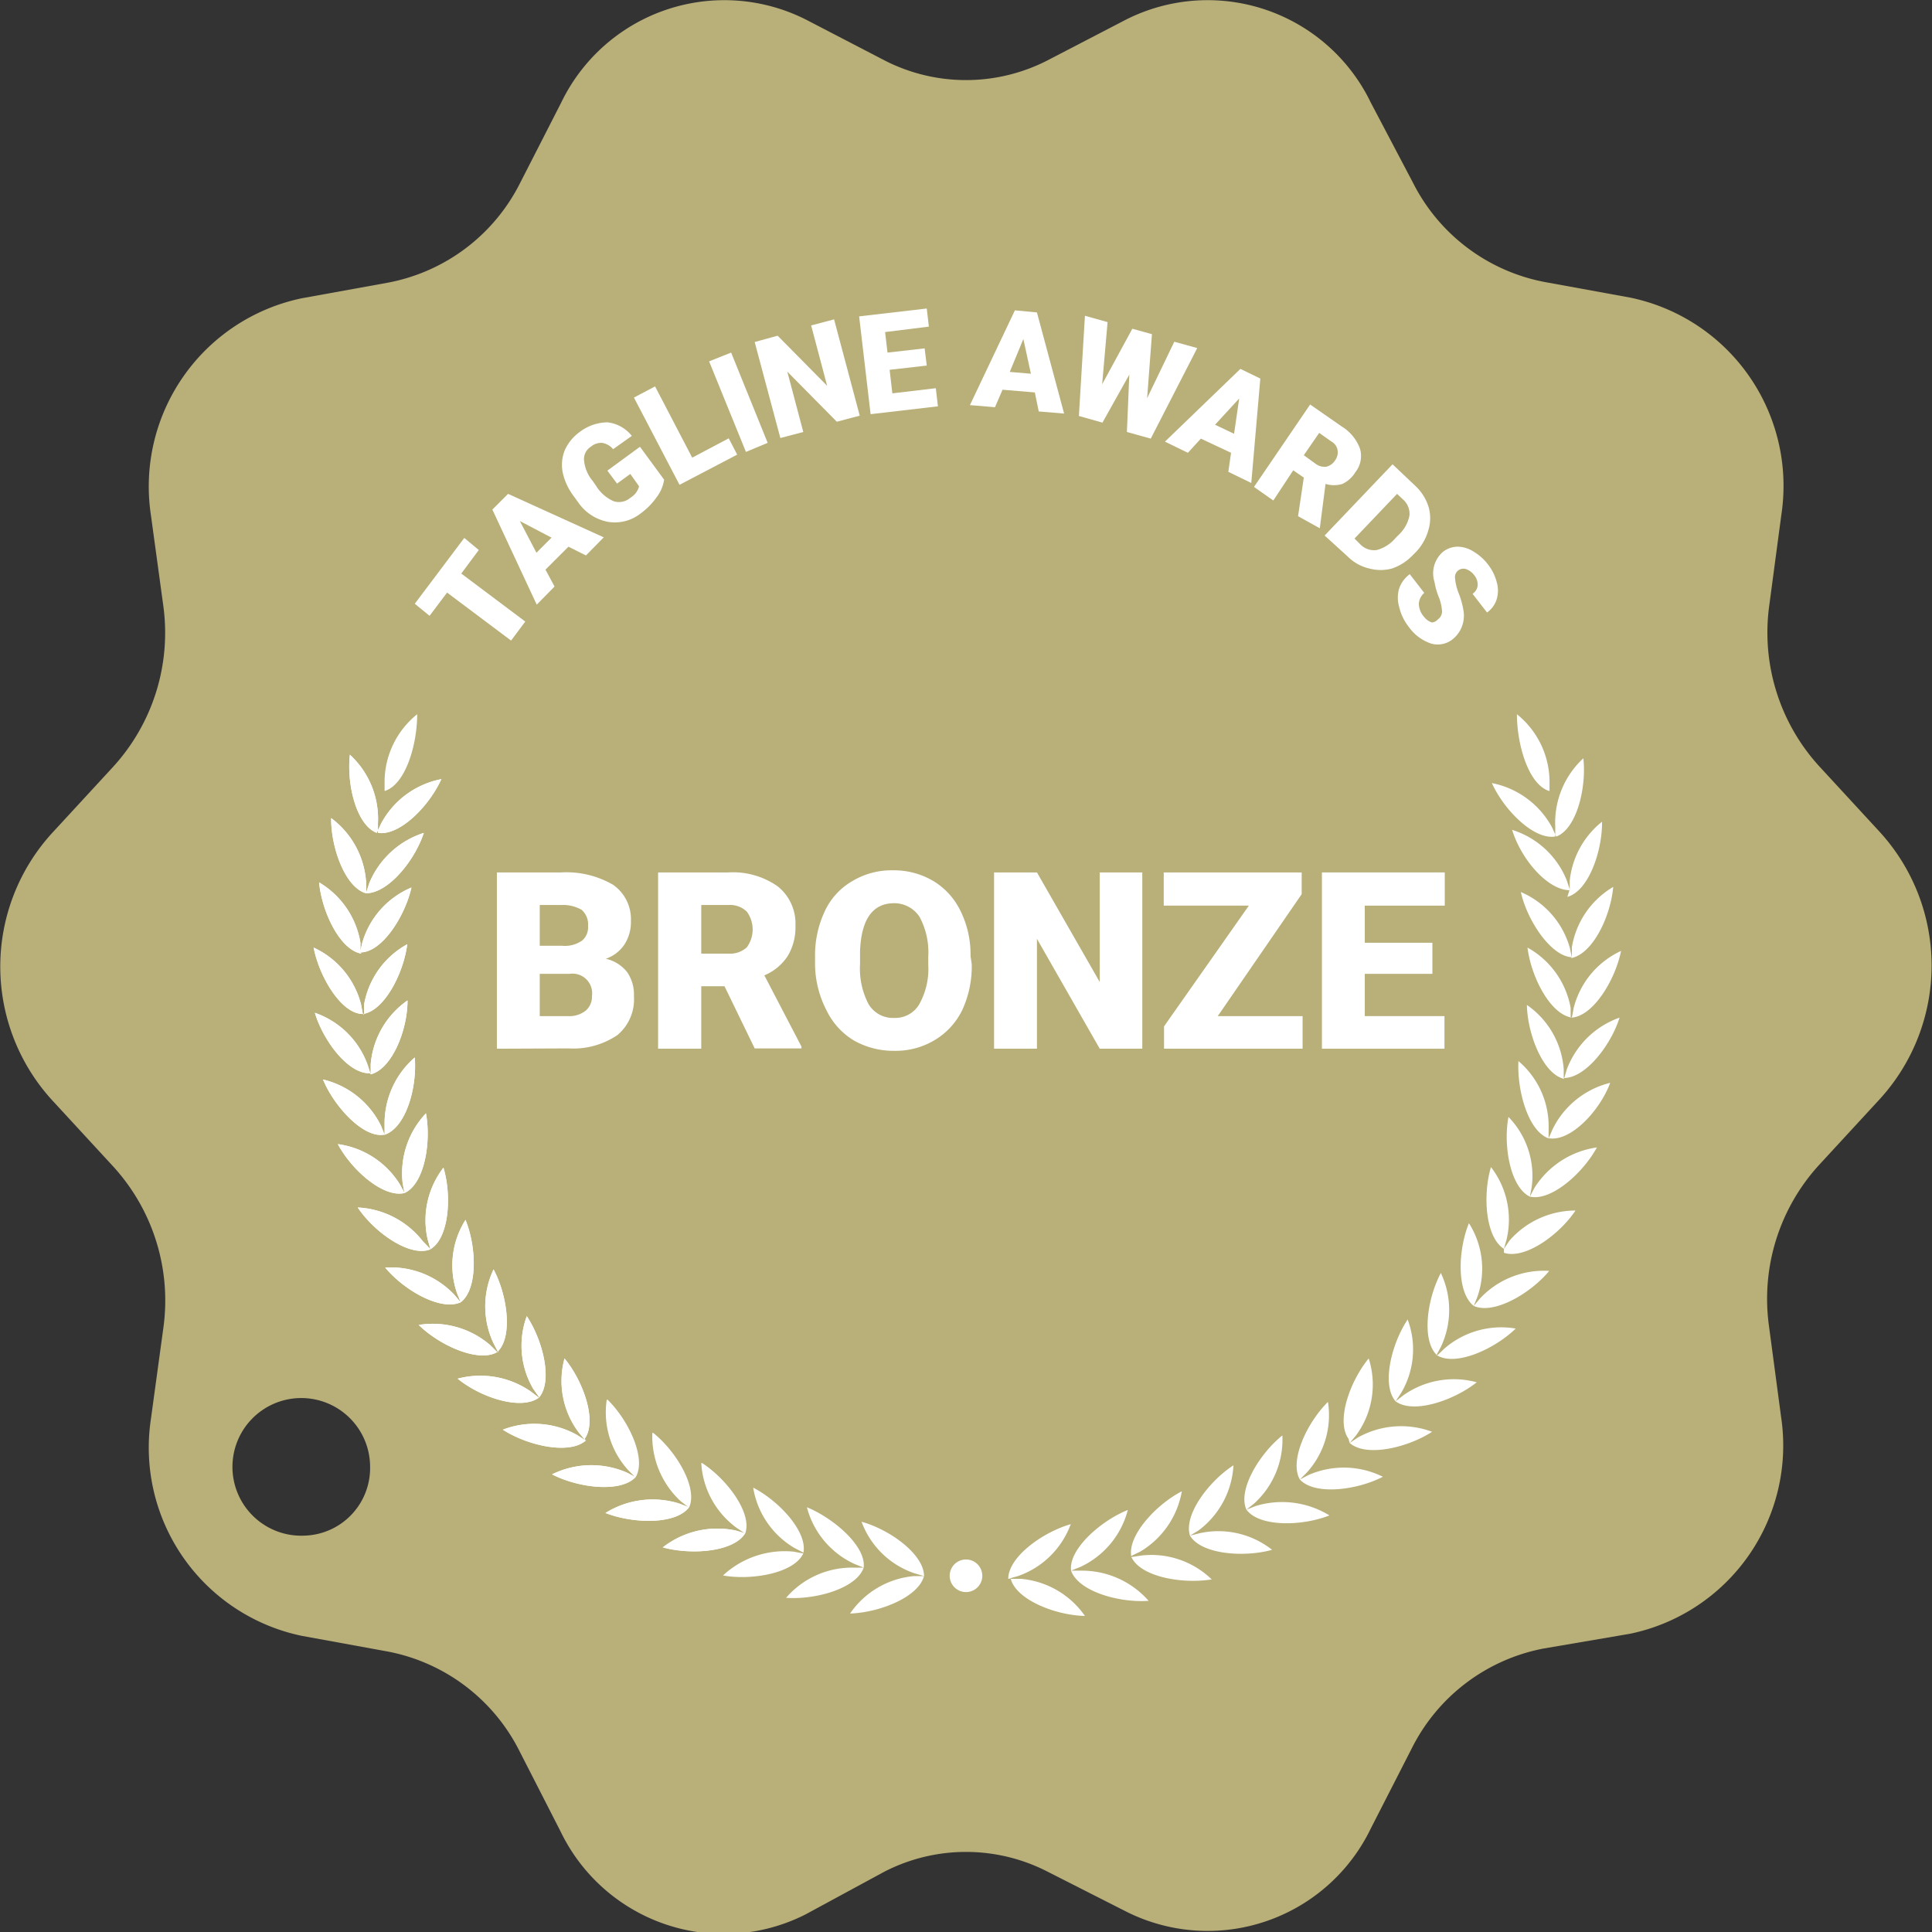 <svg xmlns="http://www.w3.org/2000/svg" xmlns:xlink="http://www.w3.org/1999/xlink" viewBox="0 0 64 64"><rect x="0" y="0" width="64" height="64" fill="#333333" stroke="none"/><defs><style>.cls-1{fill:none;}.cls-2{fill:#b9af79;}.cls-3,.cls-5{fill:#fff;}.cls-4{clip-path:url(#clip-path);}.cls-5{fill-rule:evenodd;}</style><clipPath id="clip-path"><polygon class="cls-1" points="20.77 52.86 25.12 51.02 23.75 47.36 22.14 30.42 14.84 25.24 12.87 25.98 11.32 23.32 3.81 36.13 20.77 52.86"/></clipPath></defs><g id="Слой_2" data-name="Слой 2"><g id="Слой_1-2" data-name="Слой 1"><path class="cls-2" d="M62.27,27.56l-2-2.17a6.57,6.57,0,0,1-1.66-5.34l.4-3a6.37,6.37,0,0,0-5-7.19l-2.85-.52a6.18,6.18,0,0,1-4.36-3.3L45.41,3.4A6,6,0,0,0,37.3.65L34.7,2a5.91,5.91,0,0,1-5.4,0L26.7.65A6,6,0,0,0,18.59,3.4L17.23,6.06a6.18,6.18,0,0,1-4.36,3.3L10,9.88a6.37,6.37,0,0,0-5,7.19l.41,3a6.58,6.58,0,0,1-1.67,5.34l-2,2.17a6.56,6.56,0,0,0,0,8.88l2,2.17A6.58,6.58,0,0,1,5.41,44l-.41,3a6.37,6.37,0,0,0,5,7.19l2.85.52a6.18,6.18,0,0,1,4.36,3.3l1.36,2.66a6,6,0,0,0,8.11,2.75L29.3,62a5.91,5.91,0,0,1,5.4,0l2.6,1.32a6,6,0,0,0,8.11-2.75l1.36-2.66a6.18,6.18,0,0,1,4.36-3.3L54,54.12a6.37,6.37,0,0,0,5-7.19l-.4-3a6.57,6.57,0,0,1,1.66-5.34l2-2.17A6.56,6.56,0,0,0,62.27,27.56ZM10.08,50.87a2.28,2.28,0,1,1,2.18-2.28A2.24,2.24,0,0,1,10.08,50.87Z"/><path class="cls-3" d="M16.46,34.74V28.9h2.12a3.09,3.09,0,0,1,1.73.41,1.39,1.39,0,0,1,.59,1.2,1.36,1.36,0,0,1-.21.77,1.21,1.21,0,0,1-.62.48,1.25,1.25,0,0,1,.71.45A1.31,1.31,0,0,1,21,33a1.54,1.54,0,0,1-.55,1.29,2.61,2.61,0,0,1-1.62.44Zm1.42-3.41h.74a1,1,0,0,0,.66-.17.57.57,0,0,0,.2-.48.65.65,0,0,0-.21-.54,1.25,1.25,0,0,0-.69-.16h-.7Zm0,.93v1.4h.93a.87.87,0,0,0,.59-.18.61.61,0,0,0,.21-.49.65.65,0,0,0-.74-.73Z"/><path class="cls-3" d="M24,32.67h-.77v2.07H21.8V28.9h2.32a2.58,2.58,0,0,1,1.64.46,1.57,1.57,0,0,1,.59,1.3,1.85,1.85,0,0,1-.25,1,1.71,1.71,0,0,1-.78.65l1.23,2.36v.06H25Zm-.77-1.08h.9a.82.82,0,0,0,.61-.21,1,1,0,0,0,0-1.18.79.79,0,0,0-.61-.22h-.9Z"/><path class="cls-3" d="M32.19,31.94a3.45,3.45,0,0,1-.31,1.51,2.36,2.36,0,0,1-.91,1,2.51,2.51,0,0,1-1.34.36,2.67,2.67,0,0,1-1.34-.34,2.36,2.36,0,0,1-.91-1A3.38,3.38,0,0,1,27,32V31.7a3.42,3.42,0,0,1,.32-1.51,2.24,2.24,0,0,1,.91-1,2.52,2.52,0,0,1,1.35-.36,2.56,2.56,0,0,1,1.33.35,2.35,2.35,0,0,1,.91,1,3.24,3.24,0,0,1,.33,1.49Zm-1.44-.25a2.48,2.48,0,0,0-.29-1.32,1,1,0,0,0-.84-.45c-.71,0-1.09.53-1.13,1.59v.43a2.54,2.54,0,0,0,.28,1.32.94.94,0,0,0,.86.46.92.92,0,0,0,.82-.45,2.4,2.4,0,0,0,.3-1.31Z"/><path class="cls-3" d="M37.84,34.74H36.43L34.35,31.1v3.64H32.93V28.9h1.42l2.08,3.63V28.9h1.41Z"/><path class="cls-3" d="M40.34,33.66h2.81v1.08H38.56V34l2.81-4H38.55V28.9h4.57v.72Z"/><path class="cls-3" d="M47.45,32.26H45.21v1.4h2.64v1.08H43.79V28.9h4.07V30H45.21v1.23h2.24Z"/><circle class="cls-1" cx="32" cy="32" r="18.52"/><path class="cls-3" d="M15.86,18.22l-.58.78,2.12,1.59-.47.63-2.12-1.59-.58.77L13.74,20l1.64-2.18Z"/><path class="cls-3" d="M18.83,18.11l-.76.76.3.56-.59.6-1.47-3.15.52-.52L20,17.8l-.59.6Zm-1.06.2.5-.5-1.05-.55Z"/><path class="cls-3" d="M22,15.89a1.25,1.25,0,0,1-.24.57,2.34,2.34,0,0,1-.54.55,1.38,1.38,0,0,1-1.06.28,1.54,1.54,0,0,1-1-.64L19,16.43a2,2,0,0,1-.36-.78,1.31,1.31,0,0,1,.07-.74,1.5,1.5,0,0,1,.48-.59,1.55,1.55,0,0,1,.93-.33,1.2,1.2,0,0,1,.81.45l-.62.44a.59.59,0,0,0-.37-.21.54.54,0,0,0-.37.13.48.48,0,0,0-.22.47,1.23,1.23,0,0,0,.29.67l.11.16a1.28,1.28,0,0,0,.57.5.57.57,0,0,0,.56-.11.62.62,0,0,0,.29-.38l-.29-.41-.44.32-.32-.43,1.08-.79Z"/><path class="cls-3" d="M22.93,15.16l1.21-.64.28.54-1.91,1L21,13.17l.7-.37Z"/><path class="cls-3" d="M25.43,14.67l-.72.3-1.22-3,.73-.29Z"/><path class="cls-3" d="M28.48,13.77l-.76.2-1.64-1.66.53,2-.76.2L25,11.33l.76-.21,1.64,1.66-.53-2,.76-.2Z"/><path class="cls-3" d="M30.7,12.11l-1.23.14.09.78L31,12.86l.07.6-2.23.26-.38-3.24,2.24-.26.07.6L29.32,11l.08.68,1.23-.14Z"/><path class="cls-3" d="M34.28,13l-1.07-.09-.25.58-.83-.07,1.49-3.14.73.07.9,3.35-.84-.07Zm-.83-.68.7.06-.25-1.15Z"/><path class="cls-3" d="M38,13.19l.9-1.87.76.21-1.54,3-.79-.22.08-1.9L36.52,14l-.78-.22.2-3.32.75.21-.18,2.06,1-1.84.65.18Z"/><path class="cls-3" d="M40.78,15l-1-.47-.43.47-.76-.37,2.5-2.41.66.32L41.45,16l-.76-.37Zm-.53-.93.63.3.17-1.17Z"/><path class="cls-3" d="M43.19,15.82l-.35-.24-.66,1-.64-.45L43.4,13.4l1.05.73a1.44,1.44,0,0,1,.6.73.86.86,0,0,1-.15.78,1,1,0,0,1-.43.39.94.94,0,0,1-.56,0l-.19,1.47,0,0L43,17.1Zm0-.74.4.29a.49.49,0,0,0,.35.09.48.48,0,0,0,.28-.2.45.45,0,0,0,.09-.34.4.4,0,0,0-.2-.29l-.41-.29Z"/><path class="cls-3" d="M43.88,17.74l2.25-2.36.76.72a1.6,1.6,0,0,1,.43.68,1.35,1.35,0,0,1,0,.77,1.72,1.72,0,0,1-.4.72l-.11.11a1.72,1.72,0,0,1-.69.45,1.44,1.44,0,0,1-.77,0,1.47,1.47,0,0,1-.69-.38Zm2.4-1.38-1.41,1.48.19.19a.63.63,0,0,0,.55.19,1.23,1.23,0,0,0,.62-.4l.1-.1a1.2,1.2,0,0,0,.36-.64.63.63,0,0,0-.22-.54Z"/><path class="cls-3" d="M47.63,20.52a.33.33,0,0,0,.14-.26,1.53,1.53,0,0,0-.1-.46,2.36,2.36,0,0,1-.15-.52.94.94,0,0,1,.28-1,.8.8,0,0,1,.48-.17,1,1,0,0,1,.53.16,1.67,1.67,0,0,1,.49.44,1.59,1.59,0,0,1,.28.57,1,1,0,0,1,0,.57.85.85,0,0,1-.32.44l-.48-.62a.37.37,0,0,0,.17-.28.49.49,0,0,0-.11-.33.59.59,0,0,0-.28-.21.29.29,0,0,0-.26.05.28.28,0,0,0-.1.25,1.71,1.71,0,0,0,.12.5,2.7,2.7,0,0,1,.16.58,1,1,0,0,1-.34.93.79.79,0,0,1-.73.16,1.48,1.48,0,0,1-.74-.55,1.68,1.68,0,0,1-.32-.66,1.09,1.09,0,0,1,0-.62,1,1,0,0,1,.35-.47l.48.62A.53.53,0,0,0,47,20a.68.68,0,0,0,.17.43.56.56,0,0,0,.26.19A.29.29,0,0,0,47.63,20.52Z"/><g class="cls-4"><path class="cls-5" d="M40.37,13.69c-.35.63-1.75.78-2.7.55a2.92,2.92,0,0,1,2.38-.63l.32.08-.28-.17a2.85,2.85,0,0,1-1.23-2.12c.84.51,1.71,1.6,1.51,2.29ZM32,51.66h0a.54.54,0,1,1-.54.53.54.54,0,0,1,.54-.53Zm7.15-38.52h0l-.25-.22a2.9,2.9,0,0,0-2.41-.52c.74.64,2.06,1.14,2.66.74ZM25,13.14h0c.6.4,1.91-.1,2.65-.74a3,3,0,0,0-2.41.53l-.24.21ZM30.63,52.2h0c-.17.7-1.47,1.22-2.45,1.25a2.87,2.87,0,0,1,2.12-1.24h.33c0-.72-1.13-1.54-2.07-1.8a2.84,2.84,0,0,0,1.76,1.71l.31.09Zm-2-.27h0c.09-.71-1-1.64-1.88-2a2.86,2.86,0,0,0,1.58,1.88l.3.12-.32,0a2.88,2.88,0,0,0-2.25,1c1,.07,2.34-.32,2.57-1Zm-2-.47h0c-.3.65-1.69.9-2.66.73a3,3,0,0,1,2.34-.79l.32.06c.16-.7-.79-1.73-1.66-2.18a2.85,2.85,0,0,0,1.37,2l.29.15Zm-1.94-.67h0c.23-.68-.62-1.8-1.44-2.33a2.86,2.86,0,0,0,1.17,2.15l.27.18-.31-.09a2.92,2.92,0,0,0-2.41.56c.95.26,2.35.15,2.72-.47Zm-1.86-.86h0c-.43.58-1.84.55-2.76.19a2.94,2.94,0,0,1,2.45-.31l.31.12c.29-.65-.43-1.86-1.2-2.47a2.92,2.92,0,0,0,.94,2.27l.26.2Zm-1.77-1h0c.36-.62-.24-1.89-.94-2.57a2.84,2.84,0,0,0,.71,2.34l.23.23-.29-.15a2.93,2.93,0,0,0-2.47.06c.87.45,2.27.62,2.76.09Zm-1.65-1.21h0c-.54.48-1.92.17-2.74-.36a2.88,2.88,0,0,1,2.46.18l.28.18-.21-.25A2.83,2.83,0,0,1,18.7,45c.62.75,1.09,2.07.67,2.66ZM17.85,46.3c-.59.43-1.92,0-2.69-.63a2.93,2.93,0,0,1,2.43.43l.26.2c.47-.53.14-1.89-.4-2.7A2.83,2.83,0,0,0,17.66,46l.19.27Zm-1.38-1.51h0c-.62.36-1.91-.22-2.6-.9a2.91,2.91,0,0,1,2.37.67l.23.23c.53-.49.34-1.88-.12-2.74a2.86,2.86,0,0,0,0,2.45l.15.29Zm-1.21-1.65h0c-.66.3-1.88-.4-2.5-1.15a2.89,2.89,0,0,1,2.29.9l.21.25-.12-.3a2.82,2.82,0,0,1,.28-2.43c.37.9.41,2.3-.16,2.73Zm-1-1.76h0l-.09-.31a2.85,2.85,0,0,1,.52-2.39c.28.93.19,2.33-.43,2.7L14,41.11A2.91,2.91,0,0,0,11.85,40c.54.81,1.69,1.63,2.37,1.4Zm-.86-1.86h0c-.7.17-1.75-.76-2.21-1.62a2.87,2.87,0,0,1,2.06,1.34l.15.28c.66-.3.89-1.68.71-2.64a2.89,2.89,0,0,0-.77,2.33l.06.31Zm-.66-1.93h0l0-.32a2.89,2.89,0,0,1,1-2.24c.08,1-.29,2.32-1,2.56l-.12-.3a2.88,2.88,0,0,0-1.92-1.53c.37.9,1.33,1.93,2,1.83Zm-.46-2v-.33a2.86,2.86,0,0,1,1.22-2.12c0,1-.52,2.27-1.22,2.45l-.1-.31a2.84,2.84,0,0,0-1.75-1.73c.28.94,1.13,2.06,1.85,2Zm-.26-2h0c-.72,0-1.45-1.25-1.63-2.2a2.85,2.85,0,0,1,1.57,1.88l.06.32c.71-.1,1.35-1.35,1.47-2.31a2.83,2.83,0,0,0-1.43,2l0,.32Zm-.05-2c-.71-.12-1.31-1.39-1.4-2.36a2.86,2.86,0,0,1,1.37,2l0,.32c.72,0,1.48-1.21,1.69-2.15A2.84,2.84,0,0,0,12,31.23l-.07.31Zm.15-2h0c-.69-.2-1.16-1.52-1.15-2.49a2.88,2.88,0,0,1,1.16,2.16v.33c.72,0,1.6-1.06,1.91-2a2.92,2.92,0,0,0-1.81,1.67l-.1.31Zm.36-2,.14-.3a2.88,2.88,0,0,1,2-1.48c-.4.89-1.38,1.89-2.1,1.78l0-.32a2.88,2.88,0,0,0-.93-2.27c-.11,1,.22,2.33.89,2.59Zm.56-2c-.64-.33-.83-1.72-.62-2.67a2.82,2.82,0,0,1,.69,2.35l-.07.32c.7.18,1.78-.72,2.27-1.56a2.85,2.85,0,0,0-2.1,1.28l-.17.28Zm.76-1.9h0c-.6-.39-.65-1.79-.35-2.71a2.84,2.84,0,0,1,.46,2.4l-.11.31c.68.25,1.85-.53,2.42-1.32A2.88,2.88,0,0,0,14,23.38l-.19.26Zm1-1.81h0c.65.32,1.89-.35,2.54-1.08a2.91,2.91,0,0,0-2.32.84l-.22.24.13-.3a2.86,2.86,0,0,0-.2-2.44c-.4.89-.49,2.29.07,2.74Zm1.13-1.71h0c-.52-.5-.28-1.88.2-2.73a2.84,2.84,0,0,1,0,2.45l-.16.28.24-.22a2.94,2.94,0,0,1,2.39-.6c-.72.66-2,1.2-2.63.82Zm1.29-1.59h0l.26-.19A2.92,2.92,0,0,1,19.83,18c-.78.59-2.13,1-2.7.55l.19-.26a2.83,2.83,0,0,0,.29-2.43c-.57.79-.94,2.14-.48,2.69Zm1.45-1.45h0c-.4-.59.11-1.9.75-2.63a2.87,2.87,0,0,1-.53,2.39l-.22.24c.52.5,1.91.23,2.74-.27a2.89,2.89,0,0,0-2.46.11l-.28.16Zm1.59-1.29h0c-.34-.64.3-1.88,1-2.55a2.85,2.85,0,0,1-.77,2.33l-.24.22.29-.14a3,3,0,0,1,2.47.13c-.89.42-2.29.55-2.76,0Zm1.71-1.14.31-.11a2.91,2.91,0,0,1,2.43.39c-.92.32-2.33.31-2.74-.28l.26-.19a2.88,2.88,0,0,0,1-2.24c-.78.59-1.54,1.77-1.27,2.43Zm1.82-1h0c-.21-.69.67-1.79,1.51-2.29A2.88,2.88,0,0,1,24,13.53l-.28.17.31-.08a2.9,2.9,0,0,1,2.39.62c-.95.24-2.35.09-2.7-.54Zm9.7,38.5h0c.17.7,1.48,1.22,2.46,1.24a2.89,2.89,0,0,0-2.13-1.23H33.4c0-.72,1.13-1.54,2.07-1.81a2.86,2.86,0,0,1-1.75,1.72l-.32.09Zm2-.27c-.08-.71,1-1.65,1.88-2a2.87,2.87,0,0,1-1.58,1.89l-.3.12.33,0a2.94,2.94,0,0,1,2.24,1c-1,.07-2.33-.32-2.57-1Zm2-.48.29-.14a2.9,2.9,0,0,0,1.38-2c-.87.45-1.82,1.49-1.67,2.18l.32-.05a2.87,2.87,0,0,1,2.34.79c-1,.16-2.36-.09-2.66-.74Zm1.94-.67h0c-.22-.68.62-1.8,1.44-2.33a2.88,2.88,0,0,1-1.16,2.16l-.28.17.32-.08a2.87,2.87,0,0,1,2.4.55c-.94.26-2.35.15-2.72-.47Zm1.87-.86c.43.58,1.84.55,2.75.19a3,3,0,0,0-2.45-.31l-.3.12c-.3-.65.43-1.85,1.19-2.46a2.85,2.85,0,0,1-.94,2.26l-.25.2Zm1.77-1c-.36-.62.24-1.89.93-2.57a2.82,2.82,0,0,1-.7,2.34l-.23.23.29-.15a2.91,2.91,0,0,1,2.46.06c-.87.45-2.27.62-2.75.09Zm1.65-1.21c.54.48,1.91.16,2.73-.37a2.93,2.93,0,0,0-2.46.19l-.27.18.21-.25A2.83,2.83,0,0,0,45.34,45c-.62.75-1.09,2.07-.67,2.66Zm1.52-1.38.18-.27a2.82,2.82,0,0,0,.22-2.44c-.54.81-.87,2.17-.4,2.71l.26-.2a2.89,2.89,0,0,1,2.43-.43c-.77.61-2.11,1.06-2.69.63Zm1.38-1.52h0c.62.37,1.9-.21,2.6-.89a2.87,2.87,0,0,0-2.37.67l-.23.22c-.53-.48-.34-1.87.12-2.73a2.86,2.86,0,0,1,0,2.45l-.15.28Zm1.21-1.64c.66.3,1.88-.41,2.5-1.16a2.9,2.9,0,0,0-2.29.91l-.21.25.12-.3a2.81,2.81,0,0,0-.28-2.44c-.37.91-.41,2.3.16,2.74Zm1-1.76h0c.69.23,1.83-.59,2.37-1.4A2.91,2.91,0,0,0,50,41.1l-.18.27c-.61-.38-.71-1.77-.43-2.71a2.85,2.85,0,0,1,.52,2.39l-.09.32Zm.86-1.86c.7.16,1.75-.77,2.22-1.63a2.93,2.93,0,0,0-2.07,1.34l-.15.29c-.65-.31-.89-1.69-.71-2.64a2.8,2.8,0,0,1,.77,2.32l-.06.32Zm.66-1.93h0c.72.09,1.67-.94,2-1.84a2.89,2.89,0,0,0-1.91,1.54l-.13.3c-.68-.24-1.05-1.59-1-2.56a2.83,2.83,0,0,1,1,2.24l0,.32Zm.47-2c.72,0,1.56-1.1,1.84-2a2.9,2.9,0,0,0-1.75,1.72l-.09.31c-.7-.17-1.21-1.48-1.23-2.45a2.84,2.84,0,0,1,1.22,2.13v.32Zm.26-2h0c.72-.06,1.44-1.26,1.63-2.21a2.85,2.85,0,0,0-1.57,1.89l-.06.32c-.72-.11-1.35-1.35-1.47-2.32a2.86,2.86,0,0,1,1.43,2l0,.33Zm0-2-.07-.32a2.84,2.84,0,0,0-1.62-1.84c.21.95,1,2.13,1.69,2.16l0-.33a2.86,2.86,0,0,1,1.37-2c-.09,1-.69,2.23-1.4,2.36Zm-.15-2c.7-.19,1.16-1.51,1.15-2.49A2.87,2.87,0,0,0,52,29.17v.32c-.72,0-1.6-1-1.91-2a2.87,2.87,0,0,1,1.81,1.67l.1.3Zm-.36-2c.67-.26,1-1.62.89-2.59a2.9,2.9,0,0,0-.93,2.27l0,.32c-.71.12-1.7-.88-2.1-1.77a2.9,2.9,0,0,1,2,1.48l.13.29Zm-.56-2h0c.64-.33.83-1.71.62-2.66A2.88,2.88,0,0,0,51,25.2l.07.32c-.7.19-1.78-.71-2.27-1.56a2.92,2.92,0,0,1,2.11,1.28l.16.28Zm-.76-1.89h0l-.19-.27a2.91,2.91,0,0,0-2.22-1.06c.57.79,1.74,1.58,2.41,1.33l-.1-.31a2.9,2.9,0,0,1,.45-2.41c.31.93.26,2.32-.35,2.72Zm-.94-1.82c-.65.32-1.89-.34-2.54-1.07a2.9,2.9,0,0,1,2.32.83l.22.24-.14-.29a2.89,2.89,0,0,1,.21-2.44c.4.89.49,2.28-.07,2.73Zm-1.13-1.7c.52-.51.28-1.89-.2-2.73a2.84,2.84,0,0,0,0,2.45l.16.28L48,19.89a2.9,2.9,0,0,0-2.39-.6c.72.66,2,1.2,2.63.82Zm-1.29-1.59h0l-.26-.19A2.89,2.89,0,0,0,44.23,18c.78.59,2.13,1,2.7.55l-.19-.26a2.83,2.83,0,0,1-.29-2.43c.57.79.94,2.14.48,2.69Zm-1.45-1.45c.4-.59-.1-1.9-.75-2.63a2.84,2.84,0,0,0,.54,2.39l.21.24c-.52.5-1.9.23-2.74-.27a2.92,2.92,0,0,1,2.46.1l.28.17Zm-1.59-1.29c.34-.64-.29-1.88-1-2.55a2.86,2.86,0,0,0,.78,2.33l.23.22-.29-.14a2.88,2.88,0,0,0-2.46.14c.88.41,2.29.54,2.75,0Zm-1.71-1.13c.28-.67-.48-1.85-1.26-2.43a2.84,2.84,0,0,0,1,2.23l.26.2c-.41.59-1.82.6-2.74.27a2.89,2.89,0,0,1,2.44-.38l.3.11Z"/></g><path class="cls-5" d="M32,51.66h0a.54.54,0,1,1-.54.53.54.54,0,0,1,.54-.53Zm-1.39.54h0c-.17.7-1.47,1.22-2.45,1.25a2.87,2.87,0,0,1,2.12-1.24h.33c0-.72-1.13-1.54-2.07-1.8a2.84,2.84,0,0,0,1.76,1.71l.31.09Zm-2-.27h0c.09-.71-1-1.64-1.88-2a2.86,2.86,0,0,0,1.58,1.88l.3.12-.32,0a2.88,2.88,0,0,0-2.25,1c1,.07,2.34-.32,2.57-1Zm-2-.47h0c-.3.65-1.69.9-2.66.73a3,3,0,0,1,2.34-.79l.32.06c.16-.7-.79-1.73-1.66-2.18a2.85,2.85,0,0,0,1.37,2l.29.15Zm-1.94-.67h0c.23-.68-.62-1.8-1.44-2.33a2.86,2.86,0,0,0,1.17,2.15l.27.18-.31-.09a2.92,2.92,0,0,0-2.41.56c.95.26,2.35.15,2.72-.47Zm-1.86-.86h0c-.43.58-1.84.55-2.76.19a2.94,2.94,0,0,1,2.45-.31l.31.12c.29-.65-.43-1.86-1.2-2.47a2.92,2.92,0,0,0,.94,2.27l.26.2Zm-1.77-1h0c.36-.62-.24-1.89-.94-2.57a2.84,2.84,0,0,0,.71,2.34l.23.23-.29-.15a2.93,2.93,0,0,0-2.47.06c.87.45,2.27.62,2.76.09Zm-1.65-1.21h0c-.54.48-1.92.17-2.74-.36a2.88,2.88,0,0,1,2.46.18l.28.18-.21-.25A2.83,2.83,0,0,1,18.7,45c.62.75,1.09,2.07.67,2.66ZM17.85,46.3c-.59.43-1.92,0-2.69-.63a2.93,2.93,0,0,1,2.43.43l.26.2c.47-.53.14-1.89-.4-2.7A2.83,2.83,0,0,0,17.66,46l.19.27Zm-1.38-1.51h0c-.62.36-1.91-.22-2.6-.9a2.91,2.91,0,0,1,2.37.67l.23.23c.53-.49.34-1.88-.12-2.74a2.86,2.86,0,0,0,0,2.45l.15.29Zm-1.21-1.65h0c-.66.3-1.88-.4-2.5-1.15a2.89,2.89,0,0,1,2.29.9l.21.25-.12-.3a2.82,2.82,0,0,1,.28-2.43c.37.9.41,2.3-.16,2.73Zm-1-1.76h0l-.09-.31a2.85,2.85,0,0,1,.52-2.39c.28.93.19,2.33-.43,2.7L14,41.11A2.91,2.91,0,0,0,11.85,40c.54.81,1.69,1.63,2.37,1.4Zm-.86-1.86h0c-.7.17-1.75-.76-2.21-1.62a2.87,2.87,0,0,1,2.06,1.34l.15.28c.66-.3.89-1.68.71-2.64a2.89,2.89,0,0,0-.77,2.33l.06.31Zm-.66-1.93h0l0-.32a2.89,2.89,0,0,1,1-2.24c.08,1-.29,2.32-1,2.56l-.12-.3a2.88,2.88,0,0,0-1.92-1.53c.37.9,1.33,1.93,2,1.83Zm-.46-2v-.33a2.86,2.86,0,0,1,1.22-2.12c0,1-.52,2.27-1.22,2.45l-.1-.31a2.84,2.84,0,0,0-1.75-1.73c.28.94,1.13,2.06,1.85,2Zm-.26-2h0c-.72,0-1.45-1.25-1.63-2.2a2.85,2.85,0,0,1,1.57,1.88l.06.32c.71-.1,1.35-1.35,1.47-2.31a2.83,2.83,0,0,0-1.43,2l0,.32Zm-.05-2c-.71-.12-1.31-1.39-1.4-2.36a2.86,2.86,0,0,1,1.37,2l0,.32c.72,0,1.48-1.21,1.69-2.15A2.84,2.84,0,0,0,12,31.23l-.07.31Zm.15-2h0c-.69-.2-1.16-1.52-1.15-2.49a2.88,2.88,0,0,1,1.16,2.16v.33c.72,0,1.6-1.06,1.91-2a2.92,2.92,0,0,0-1.81,1.67l-.1.31Zm.36-2,.14-.3a2.88,2.88,0,0,1,2-1.48c-.4.89-1.38,1.89-2.1,1.78l0-.32a2.88,2.88,0,0,0-.93-2.27c-.11,1,.22,2.33.89,2.59Zm21,24.7h0c.17.7,1.48,1.22,2.46,1.24a2.89,2.89,0,0,0-2.13-1.23H33.4c0-.72,1.13-1.54,2.07-1.81a2.86,2.86,0,0,1-1.75,1.72l-.32.09Zm2-.27c-.08-.71,1-1.65,1.88-2a2.87,2.87,0,0,1-1.58,1.89l-.3.12.33,0a2.94,2.94,0,0,1,2.24,1c-1,.07-2.33-.32-2.57-1Zm2-.48.29-.14a2.9,2.9,0,0,0,1.38-2c-.87.45-1.82,1.49-1.67,2.18l.32-.05a2.87,2.87,0,0,1,2.34.79c-1,.16-2.36-.09-2.66-.74Zm1.94-.67h0c-.22-.68.62-1.8,1.44-2.33a2.88,2.88,0,0,1-1.16,2.16l-.28.17.32-.08a2.87,2.87,0,0,1,2.4.55c-.94.26-2.35.15-2.72-.47Zm1.87-.86c.43.58,1.84.55,2.75.19a3,3,0,0,0-2.45-.31l-.3.12c-.3-.65.43-1.85,1.19-2.46a2.85,2.85,0,0,1-.94,2.26l-.25.2Zm1.77-1c-.36-.62.24-1.89.93-2.57a2.82,2.82,0,0,1-.7,2.34l-.23.23.29-.15a2.91,2.91,0,0,1,2.46.06c-.87.45-2.27.62-2.75.09Zm1.65-1.21c.54.48,1.91.16,2.73-.37a2.93,2.93,0,0,0-2.46.19l-.27.18.21-.25A2.83,2.83,0,0,0,45.34,45c-.62.75-1.09,2.07-.67,2.66Zm1.52-1.38.18-.27a2.82,2.82,0,0,0,.22-2.44c-.54.81-.87,2.17-.4,2.71l.26-.2a2.89,2.89,0,0,1,2.43-.43c-.77.61-2.11,1.06-2.69.63Zm1.38-1.52h0c.62.37,1.9-.21,2.6-.89a2.87,2.87,0,0,0-2.37.67l-.23.22c-.53-.48-.34-1.87.12-2.73a2.86,2.86,0,0,1,0,2.45l-.15.28Zm1.21-1.64c.66.3,1.88-.41,2.5-1.16a2.9,2.9,0,0,0-2.29.91l-.21.25.12-.3a2.81,2.81,0,0,0-.28-2.44c-.37.91-.41,2.3.16,2.74Zm1-1.76h0c.69.23,1.83-.59,2.37-1.4A2.91,2.91,0,0,0,50,41.1l-.18.27c-.61-.38-.71-1.77-.43-2.71a2.85,2.85,0,0,1,.52,2.39l-.09.32Zm.86-1.86c.7.16,1.75-.77,2.22-1.63a2.93,2.93,0,0,0-2.07,1.34l-.15.29c-.65-.31-.89-1.69-.71-2.64a2.8,2.8,0,0,1,.77,2.32l-.06.32Zm.66-1.93h0c.72.09,1.67-.94,2-1.84a2.89,2.89,0,0,0-1.91,1.54l-.13.3c-.68-.24-1.05-1.59-1-2.56a2.83,2.83,0,0,1,1,2.24l0,.32Zm.47-2c.72,0,1.56-1.1,1.84-2a2.9,2.9,0,0,0-1.75,1.72l-.09.31c-.7-.17-1.21-1.48-1.23-2.45a2.84,2.84,0,0,1,1.22,2.13v.32Zm.26-2h0c.72-.06,1.44-1.26,1.63-2.21a2.85,2.85,0,0,0-1.57,1.89l-.06.32c-.72-.11-1.35-1.35-1.47-2.32a2.86,2.86,0,0,1,1.43,2l0,.33Zm0-2-.07-.32a2.84,2.84,0,0,0-1.62-1.84c.21.95,1,2.13,1.69,2.16l0-.33a2.86,2.86,0,0,1,1.37-2c-.09,1-.69,2.23-1.4,2.36Zm-.15-2c.7-.19,1.16-1.51,1.15-2.49A2.87,2.87,0,0,0,52,29.17v.32c-.72,0-1.6-1-1.91-2a2.87,2.87,0,0,1,1.81,1.67l.1.3Zm-.36-2c.67-.26,1-1.62.89-2.59a2.9,2.9,0,0,0-.93,2.27l0,.32c-.71.12-1.7-.88-2.1-1.77a2.9,2.9,0,0,1,2,1.48l.13.29Z"/><path class="cls-5" d="M51.33,26.2h0l0-.33a2.88,2.88,0,0,0-1.08-2.21c0,1,.38,2.32,1.06,2.54Z"/><path class="cls-5" d="M12.74,26.2h0v-.33a2.88,2.88,0,0,1,1.08-2.21c0,1-.38,2.32-1.07,2.54Z"/></g></g></svg>